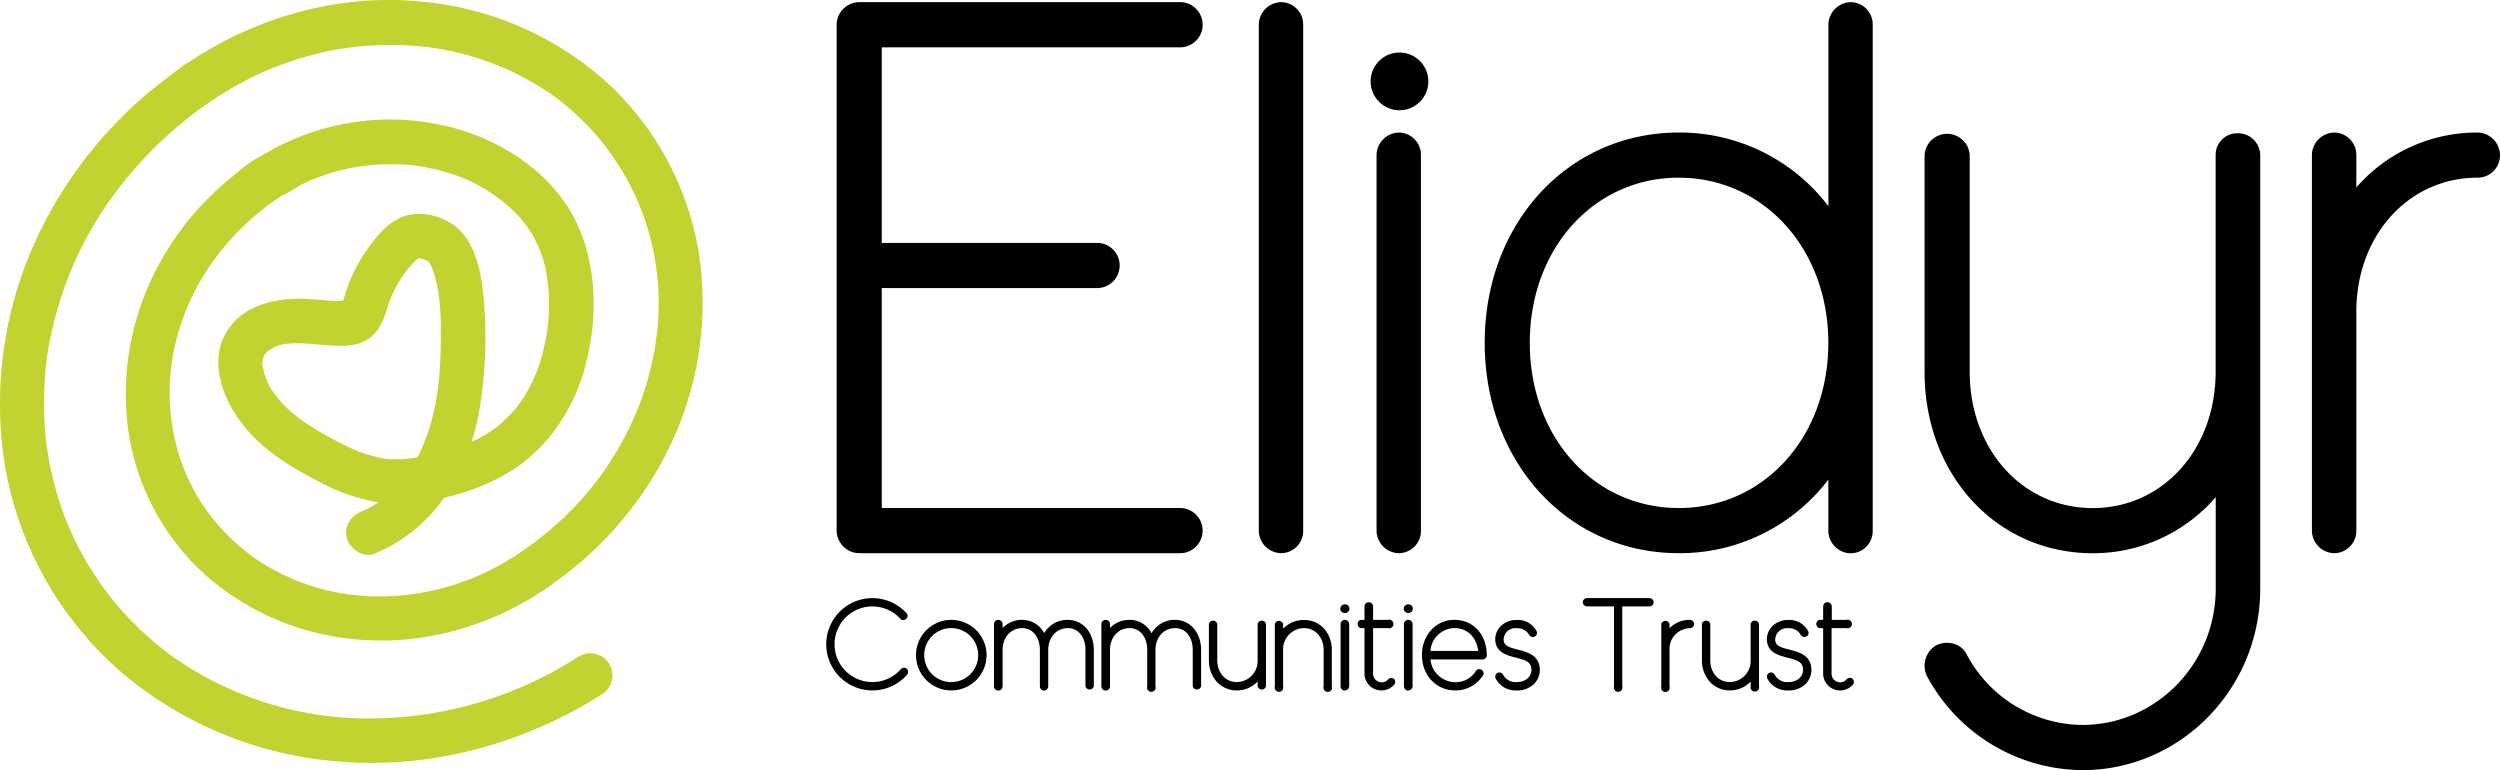 <?xml version="1.0" encoding="UTF-8"?> <svg xmlns="http://www.w3.org/2000/svg" id="Layer_1" data-name="Layer 1" viewBox="0 0 579.64 178.58"><defs><style>.cls-1{fill:#c1d231;}</style></defs><path d="M403.75,220.77a5.24,5.24,0,0,0,0-10.47H329.21a5.3,5.3,0,0,0-5.31,5.15V332.91a5.3,5.3,0,0,0,5.31,5.15h74.54a5.24,5.24,0,0,0,0-10.47H334.36v-51h50.15a5.24,5.24,0,0,0,0-10.47H334.36V220.77Z" transform="translate(-129.92 -209.8)"></path><path d="M432.07,332.91V215.45a5.16,5.16,0,0,0-5.15-5.15,5.28,5.28,0,0,0-5.14,5.15V332.91a5.28,5.28,0,0,0,5.14,5.15A5.16,5.16,0,0,0,432.07,332.91Z" transform="translate(-129.92 -209.8)"></path><path d="M454.22,240.53a5.3,5.3,0,0,0-5.14,5.31v87.07a5.28,5.28,0,0,0,5.14,5.15,5.16,5.16,0,0,0,5.15-5.15V245.84A5.17,5.17,0,0,0,454.22,240.53Z" transform="translate(-129.92 -209.8)"></path><path d="M454.4,235.36a6.69,6.69,0,1,0,0-13.38,6.69,6.69,0,1,0,0,13.38Zm3.43-6.69Z" transform="translate(-129.92 -209.8)"></path><path d="M559,210.3a5.28,5.28,0,0,0-5.15,5.15v42.16a43.28,43.28,0,0,0-34.69-17.08c-25.65,0-45,21-45,48.76s19.34,48.77,45,48.77A43.29,43.29,0,0,0,553.83,321v11.94a5.28,5.28,0,0,0,5.15,5.15,5.15,5.15,0,0,0,5.14-5.15V215.45A5.15,5.15,0,0,0,559,210.3ZM519.14,327.59c-19.69,0-34.53-16.46-34.53-38.3S499.45,251,519.14,251s34.69,16.47,34.69,38.3S538.91,327.59,519.14,327.59Z" transform="translate(-129.92 -209.8)"></path><path d="M648.78,240.7a5,5,0,0,0-5.15,5.14V296c0,18-12.25,31.6-28.51,31.6S586.61,314,586.61,296V245.84a5.24,5.24,0,0,0-10.47,0V296c0,24,16.76,42.07,39,42.07a37.53,37.53,0,0,0,28.51-13v21.21c0,17.42-13.87,31.6-30.91,31.6a30.65,30.65,0,0,1-26.8-16.29,4.74,4.74,0,0,0-2.44-2.33,5.72,5.72,0,0,0-4.32,0l-.49.24a5.53,5.53,0,0,0-2.11,6.79l.18.38a41.26,41.26,0,0,0,36,21.69c22.72,0,41.21-18.87,41.21-42.06V245.84A5.15,5.15,0,0,0,648.78,240.7Z" transform="translate(-129.92 -209.8)"></path><path d="M704.41,240.53a37.07,37.07,0,0,0-28.16,12.73v-7.42a5.18,5.18,0,0,0-5.15-5.31,5.3,5.3,0,0,0-5.15,5.31v87.07a5.29,5.29,0,0,0,5.15,5.15,5.16,5.16,0,0,0,5.15-5.15V282.08c0-17.72,12.11-31.09,28.16-31.09a5.16,5.16,0,0,0,5.15-5.15A5.3,5.3,0,0,0,704.41,240.53Z" transform="translate(-129.92 -209.8)"></path><path class="cls-1" d="M291.89,268.09A68.8,68.8,0,0,0,270,228.34a74.33,74.33,0,0,0-42.35-18.17c-18.26-1.83-36.93,3.14-52.36,13l.14,0a31.6,31.6,0,0,0-4.8,3.21c-2.18,1.59-4.32,3.24-6.39,5a98.28,98.28,0,0,0-25.48,33,90.5,90.5,0,0,0-7.67,53.52,81.65,81.65,0,0,0,26.28,47.17,88.12,88.12,0,0,0,50,21.2c21.64,2.09,43.71-3.8,62-15.43a5.14,5.14,0,1,0-5.19-8.88,89.64,89.64,0,0,1-49.59,14.42,78.72,78.72,0,0,1-45.26-14.79,73.77,73.77,0,0,1-9-7.92,64.27,64.27,0,0,1-7.76-9.52,69.64,69.64,0,0,1-10-21.93,71.18,71.18,0,0,1-2.07-11.17,80.94,80.94,0,0,1-.25-12.16,65.23,65.23,0,0,1,1.49-11.32,84.71,84.71,0,0,1,3.4-11.88c6.39-17.58,19.33-33.17,35.37-43.53l-.15,0c1.19-.56,2.3-1.38,3.43-2q2.73-1.57,5.57-2.94a70.37,70.37,0,0,1,9.66-3.73,68.93,68.93,0,0,1,20.86-3.25A64.84,64.84,0,0,1,258,231.84a59.42,59.42,0,0,1,22.46,32.21c3.53,12.81,2.68,26-2,38.82a73.26,73.26,0,0,1-10.79,19.23,76.25,76.25,0,0,1-18.31,16.58l.29-.07c-.84.39-1.63.91-2.48,1.41q-2.16,1.28-4.43,2.38a57.58,57.58,0,0,1-24,5.67A50.69,50.69,0,0,1,188.67,339,49.14,49.14,0,0,1,178,328.4a45.24,45.24,0,0,1-6.94-14.35,49.33,49.33,0,0,1,1.35-30.58c4-11.3,12.47-21.56,22.86-28.31,2-.87,4-2.37,5.85-3.21a48,48,0,0,1,22-4,36.31,36.31,0,0,1,6.9.93,46.45,46.45,0,0,1,7.56,2.31,38.34,38.34,0,0,1,11.16,7.28,26,26,0,0,1,7.47,12.8,40.8,40.8,0,0,1,.69,14.25c0,.28-.14,1.1-.13,1,0,.28-.08.55-.13.82-.13.82-.29,1.64-.46,2.45s-.44,1.92-.71,2.86a34.82,34.82,0,0,1-5.57,11.38,41.59,41.59,0,0,1-4.4,4.45l-.22.2-.37.27-1.09.76c-.89.59-1.81,1.14-2.75,1.65-.59.32-1.2.6-1.81.89a54.85,54.85,0,0,0,1.95-8.24,102,102,0,0,0,.87-24.93c-.55-6.11-2-14.22-7.78-17.64-3.45-2-7.94-2.84-11.65-1.12-3.41,1.58-5.9,4.88-8,7.89a37.32,37.32,0,0,0-5,10.83,3.68,3.68,0,0,1-.17.44,9.55,9.55,0,0,1-1,.1c-2.21,0-4.4-.27-6.6-.43-7.21-.5-15.57,1-19.54,7.78-4.21,7.21-.39,16.13,4.42,22,4.33,5.26,10.33,9,16.29,12.11a46,46,0,0,0,14.59,5.24,20.48,20.48,0,0,1-3.67,2c-2.58,1-4.4,3.43-3.6,6.33.67,2.44,3.74,4.64,6.33,3.59a36.85,36.85,0,0,0,16.18-13,50.54,50.54,0,0,0,15.45-6.15c8.83-5.57,14.77-14.59,17.37-24.64,2.69-10.37,2.71-21.91-1.58-31.84-5-11.58-16.44-19.51-28.28-22.91a57,57,0,0,0-45.59,6.45c-2.63,1.18-5.22,3.64-7.14,5.21a62.66,62.66,0,0,0-7,6.64,66.24,66.24,0,0,0-10.8,16,62.55,62.55,0,0,0-5.51,36.56,55.94,55.94,0,0,0,17.79,32.63,60.66,60.66,0,0,0,34.57,14.86c14.8,1.5,30-2.56,42.47-10.49l-.14,0a26.22,26.22,0,0,0,3.77-2.5c1.86-1.34,3.68-2.74,5.44-4.2a80.38,80.38,0,0,0,8.47-8.14,81.66,81.66,0,0,0,13.16-19.64A76.53,76.53,0,0,0,291.89,268.09ZM206.54,311.3c-4.68-2.54-9.63-5.66-12.68-9.8a14.7,14.7,0,0,1-3-6.61,3.73,3.73,0,0,1,.48-2.94l.06-.09a1.74,1.74,0,0,0,.16-.18,8.36,8.36,0,0,1,.61-.58c-.21.17,1-.6,1.32-.78,2.12-1.05,4.62-1,7.53-.87,3.74.21,7.69,1,11.4.17,4.49-1,6.11-4.52,7.33-8.49a26.46,26.46,0,0,1,4.23-8.27,19.54,19.54,0,0,1,2.41-2.73,5.42,5.42,0,0,1,.67-.51,4,4,0,0,0,.85.27l.72.22.08,0c.08,0,.38.22.53.3l.06.06c.47.85-.21-.65.2.23a9.76,9.76,0,0,0,.52,1c2.27,5.95,2.17,12.39,2.08,18.69-.14,8.76-1.36,17.85-5.41,25.45a30.4,30.4,0,0,1-6,.44c-.16,0-1.2-.09-1.31-.08-.54-.09-1.08-.2-1.61-.32a37,37,0,0,1-4.85-1.44A69.73,69.73,0,0,1,206.54,311.3Z" transform="translate(-129.92 -209.8)"></path><path d="M332.18,369.88a10.7,10.7,0,1,1,8.06-17.75,1,1,0,0,1-1.45,1.27,8.77,8.77,0,1,0,0,11.54,1,1,0,0,1,1.36-.09,1,1,0,0,1,.09,1.37A10.68,10.68,0,0,1,332.18,369.88Z" transform="translate(-129.92 -209.8)"></path><path d="M350.48,369.88a8.18,8.18,0,1,1,8.18-8.18A8.18,8.18,0,0,1,350.48,369.88Zm0-14.45a6.26,6.26,0,1,0,6.24,6.27A6.26,6.26,0,0,0,350.48,355.43Z" transform="translate(-129.92 -209.8)"></path><path d="M383.53,360.49v8.42a1,1,0,0,1-1.94,0v-8.42c0-3-1.67-5.06-4.09-5.06-2.64,0-4.54,2.15-4.54,5.06v8.42a1,1,0,0,1-1,1,1,1,0,0,1-.94-1v-8.42c0-3-1.7-5.06-4.09-5.06-2.64,0-4.55,2.15-4.55,5.06v8.42a1,1,0,0,1-1,1,1,1,0,0,1-1-1V354.46a1,1,0,0,1,1-.94,1,1,0,0,1,1,.94v.94a6.23,6.23,0,0,1,4.55-1.88,5.69,5.69,0,0,1,5.09,3.09,6.51,6.51,0,0,1,.72-1,6.18,6.18,0,0,1,4.73-2.09C381,353.52,383.53,356.46,383.53,360.49Z" transform="translate(-129.92 -209.8)"></path><path d="M408.4,360.49v8.42a1,1,0,0,1-1.94,0v-8.42c0-3-1.67-5.06-4.09-5.06-2.64,0-4.55,2.15-4.55,5.06v8.42a1,1,0,1,1-1.91,0v-8.42c0-3-1.69-5.06-4.09-5.06-2.63,0-4.54,2.15-4.54,5.06v8.42a1,1,0,0,1-1,1,1,1,0,0,1-1-1V354.46a1,1,0,0,1,1-.94,1,1,0,0,1,1,.94v.94a6.22,6.22,0,0,1,4.54-1.88,5.67,5.67,0,0,1,5.09,3.09,7.33,7.33,0,0,1,.73-1,6.17,6.17,0,0,1,4.73-2.09C405.85,353.52,408.4,356.46,408.4,360.49Z" transform="translate(-129.92 -209.8)"></path><path d="M423.45,354.46v14.45a1,1,0,0,1-1.94,0v-1.09a6.62,6.62,0,0,1-4.82,2.06,6.2,6.2,0,0,1-4.72-2.09,7.43,7.43,0,0,1-1.76-4.91v-8.42a1,1,0,0,1,1.94,0v8.42c0,2.94,1.91,5.06,4.54,5.06a4.89,4.89,0,0,0,4.82-5.06v-8.42a1,1,0,0,1,1.94,0Z" transform="translate(-129.92 -209.8)"></path><path d="M438.71,360.49v8.42a1,1,0,1,1-1.9,0v-8.42c0-2.91-1.91-5.06-4.55-5.06a4.91,4.91,0,0,0-4.85,5.06v8.42a1,1,0,1,1-1.91,0V354.46a1,1,0,0,1,1.91,0v1.09a6.73,6.73,0,0,1,4.85-2,6.17,6.17,0,0,1,4.73,2.09A7.32,7.32,0,0,1,438.71,360.49Z" transform="translate(-129.92 -209.8)"></path><path d="M441.74,349.92a1,1,0,0,1,1.06,1,1,1,0,0,1-1.06,1,1,1,0,0,1-1.06-1A1.06,1.06,0,0,1,441.74,349.92Zm0,20a1,1,0,0,1-1-1V354.46a1,1,0,0,1,1-.94,1,1,0,0,1,1,.94v14.45A1,1,0,0,1,441.74,369.88Z" transform="translate(-129.92 -209.8)"></path><path d="M453.07,367.16a1,1,0,0,1,.12,1.36,3.93,3.93,0,0,1-6.91-2.55V355.43h-.88a1,1,0,0,1,0-1.91h.88v-3.09a1,1,0,0,1,1-1,1,1,0,0,1,1,1v3.09h3.43a1,1,0,1,1,0,1.91h-3.43V366a2,2,0,0,0,2,2,1.9,1.9,0,0,0,1.49-.69A1,1,0,0,1,453.07,367.16Z" transform="translate(-129.92 -209.8)"></path><path d="M456.43,349.92a1,1,0,0,1,1.06,1,1,1,0,0,1-1.06,1,1.05,1.05,0,0,1-1.06-1A1.07,1.07,0,0,1,456.43,349.92Zm0,20a1,1,0,0,1-1-1V354.46a1,1,0,0,1,1-.94,1,1,0,0,1,1,.94v14.45A1,1,0,0,1,456.43,369.88Z" transform="translate(-129.92 -209.8)"></path><path d="M467.34,369.88c-4.43,0-7.73-3.51-7.73-8.18a8.63,8.63,0,0,1,2.06-5.75,7.23,7.23,0,0,1,5.51-2.43c4.34,0,7.46,3.42,7.46,8.18a1,1,0,0,1-1,1H461.58a5.83,5.83,0,0,0,5.76,5.27,5.48,5.48,0,0,0,4.84-2.72,1,1,0,0,1,1.67,1A7.51,7.51,0,0,1,467.34,369.88Zm-5.76-9.15h11.06c-.36-3.15-2.49-5.3-5.46-5.3A5.67,5.67,0,0,0,461.58,360.73Z" transform="translate(-129.92 -209.8)"></path><path d="M481.6,369.88a5.2,5.2,0,0,1-4.91-2.78,1,1,0,0,1,.49-1.31,1,1,0,0,1,1.27.49,3.25,3.25,0,0,0,3.15,1.66c2.21,0,3.4-1.42,3.4-2.78,0-1.79-1.09-2.25-3.61-2.88-2.12-.55-4.79-1.21-4.79-4.34a4.33,4.33,0,0,1,1.31-3,5.13,5.13,0,0,1,3.69-1.39,4.86,4.86,0,0,1,4.58,2.58.93.93,0,0,1-.46,1.27,1,1,0,0,1-1.3-.46,3,3,0,0,0-2.82-1.48,2.74,2.74,0,0,0-3.06,2.51c0,1.49,1,1.88,3.33,2.46,2.13.54,5.07,1.27,5.07,4.76a4.65,4.65,0,0,1-1.4,3.24A5.54,5.54,0,0,1,481.6,369.88Z" transform="translate(-129.92 -209.8)"></path><path d="M513.32,349.46a1,1,0,0,1-1,.94h-6.27v18.51a1,1,0,1,1-1.91,0V350.4H497.9a1,1,0,0,1-1-.94,1,1,0,0,1,1-1h14.45A1,1,0,0,1,513.32,349.46Z" transform="translate(-129.92 -209.8)"></path><path d="M522.71,354.46a1,1,0,0,1-1,1,4.79,4.79,0,0,0-4.7,5.06v8.42a1,1,0,1,1-1.91,0V354.46a1,1,0,0,1,1.91,0v1a6.48,6.48,0,0,1,4.7-1.94A1,1,0,0,1,522.71,354.46Z" transform="translate(-129.92 -209.8)"></path><path d="M537.76,354.46v14.45a1,1,0,1,1-1.94,0v-1.09a6.62,6.62,0,0,1-4.82,2.06,6.22,6.22,0,0,1-4.72-2.09,7.43,7.43,0,0,1-1.76-4.91v-8.42a1,1,0,0,1,1.94,0v8.42c0,2.94,1.91,5.06,4.54,5.06a4.89,4.89,0,0,0,4.82-5.06v-8.42a1,1,0,0,1,1.94,0Z" transform="translate(-129.92 -209.8)"></path><path d="M544.57,369.88a5.18,5.18,0,0,1-4.9-2.78,1,1,0,0,1,.48-1.31,1,1,0,0,1,1.27.49,3.26,3.26,0,0,0,3.15,1.66c2.22,0,3.4-1.42,3.4-2.78,0-1.79-1.09-2.25-3.61-2.88-2.12-.55-4.78-1.21-4.78-4.34a4.32,4.32,0,0,1,1.3-3,5.15,5.15,0,0,1,3.69-1.39,4.86,4.86,0,0,1,4.58,2.58.93.93,0,0,1-.46,1.27,1,1,0,0,1-1.3-.46,3,3,0,0,0-2.82-1.48,2.74,2.74,0,0,0-3.06,2.51c0,1.49,1,1.88,3.34,2.46,2.12.54,5.06,1.27,5.06,4.76a4.65,4.65,0,0,1-1.4,3.24A5.52,5.52,0,0,1,544.57,369.88Z" transform="translate(-129.92 -209.8)"></path><path d="M559.42,367.16a1,1,0,0,1,.12,1.36,3.93,3.93,0,0,1-6.91-2.55V355.43h-.88a1,1,0,0,1,0-1.91h.88v-3.09a1,1,0,0,1,1-1,1,1,0,0,1,1,1v3.09H558a1,1,0,1,1,0,1.91h-3.42V366a2,2,0,0,0,2,2,1.88,1.88,0,0,0,1.48-.69A1,1,0,0,1,559.42,367.16Z" transform="translate(-129.92 -209.8)"></path></svg> 